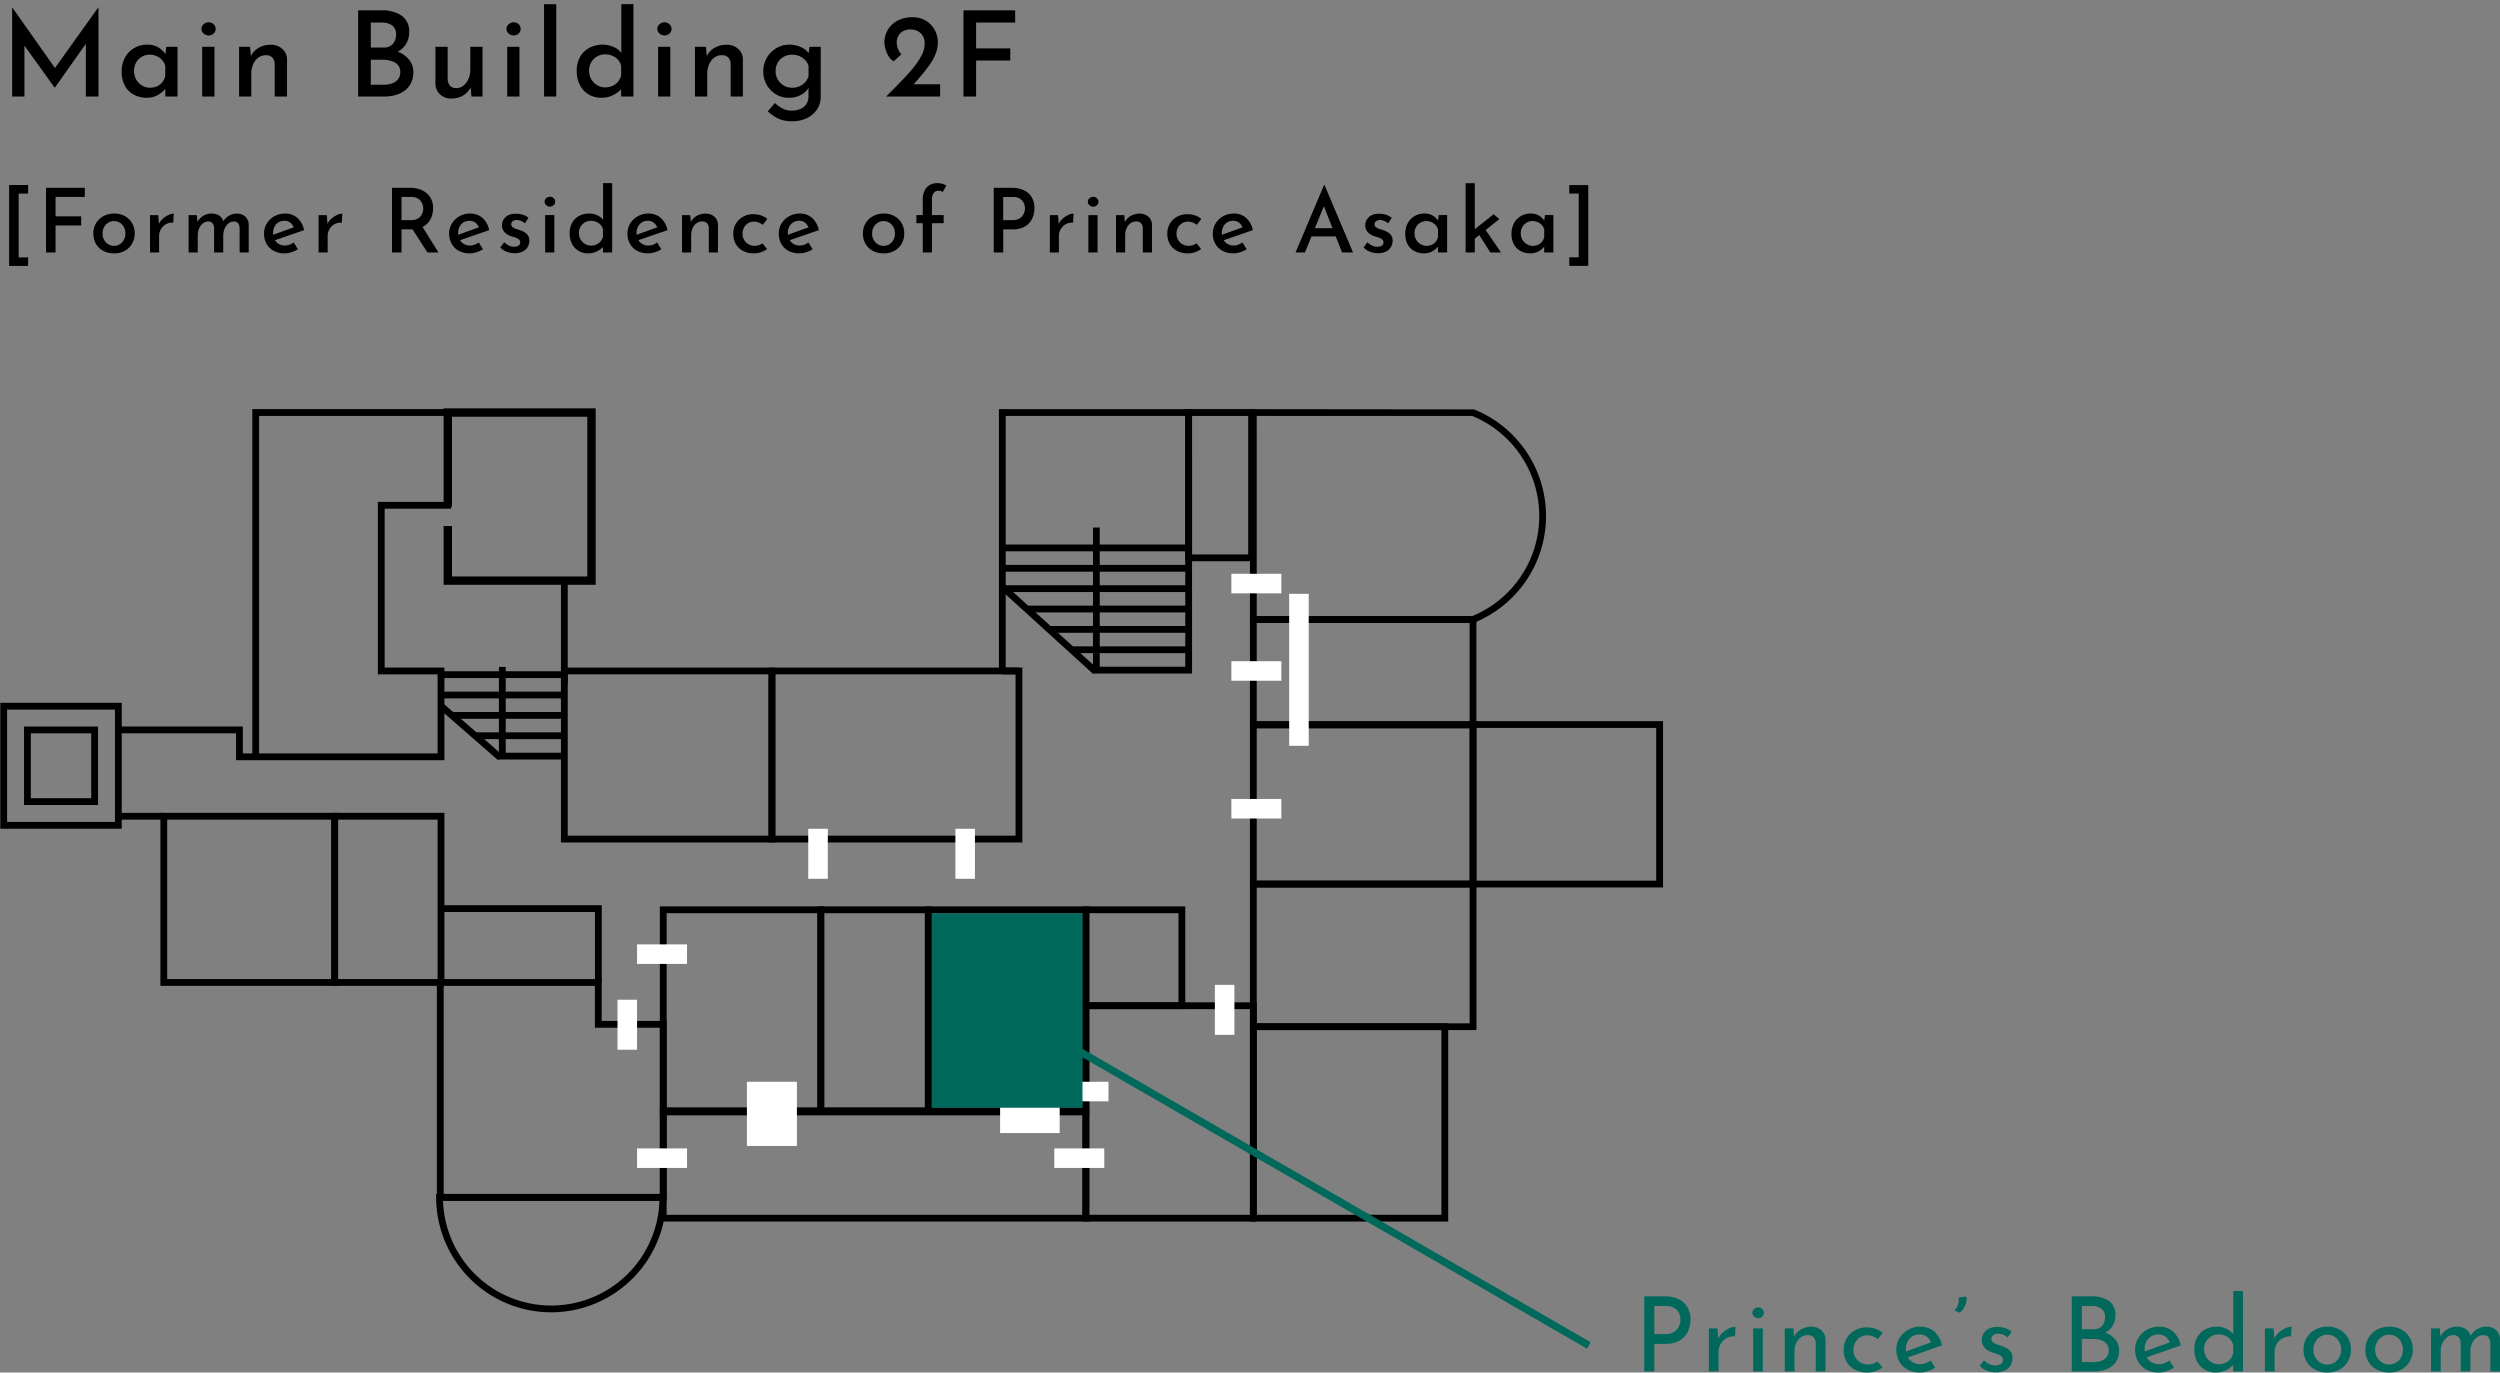 <?xml version="1.0" encoding="UTF-8"?> <svg xmlns="http://www.w3.org/2000/svg" xmlns:xlink="http://www.w3.org/1999/xlink" width="336.718" height="184.859" viewBox="0 0 336.718 184.859"><rect x="0" y="0" width="336.718" height="184.859" fill="#808080" stroke="none"/><defs><style>.a{fill:none;}.b{clip-path:url(#a);}.c{fill:#fff;}.d{fill:#00695b;}</style><clipPath id="a"><rect class="a" width="223.944" height="121.753" transform="translate(0 0)"></rect></clipPath></defs><g transform="translate(-646.959 -615)"><g transform="translate(647 670)"><path d="M198.817,83.74H168.31V63.613h30.507Zm-29.593-.914H197.9v-18.3H169.224Z"></path><path d="M195.014,109.529H168.309v-26.7h26.705Zm-25.79-.914H194.1V83.74H169.224Z"></path><path d="M34.856,1.019H59.815V12.6H50.852V35.828H58.9V46.476H34.856ZM33.942.1V46.476H32.667V42.852H15.9v.915H31.752V47.39H59.815V34.913H51.767v-21.4H60.73V.1Z"></path><path d="M45.494,77.78H21.563v-23.3H45.494Zm-23.017-.915h22.1V55.394h-22.1Z"></path><path d="M59.815,77.78H44.579v-23.3H59.815Zm-14.321-.915H58.9V55.394H45.494Z"></path><path d="M104.387,58.469H75.512V34.913h28.875Zm-27.961-.914h27.047V35.828H76.426Z"></path><path d="M160.513,1.02h7.563V19.679h-7.563ZM159.6,20.593h9.391V.1H159.6Z"></path><path d="M125.445,95.061H110.056V67.079h15.389Zm-14.475-.914h13.561V67.994H110.97Z"></path><path d="M159.6,80.913H145.755V67.079H159.6ZM146.67,80h12.015v-12H146.67Z"></path><path d="M198.81,43.043h24.22V63.614H198.81ZM197.9,64.528h26.049v-22.4H197.9Z"></path><g class="b"><path d="M74.2,121.753a15.52,15.52,0,0,1-15.5-15.489v-.457h31v.457a15.522,15.522,0,0,1-15.5,15.489M59.626,106.721a14.586,14.586,0,0,0,29.157,0Z"></path><path d="M16.355,56.618H0V39.658H16.355ZM.914,55.7H15.44V40.573H.914Z"></path><path d="M13.16,53.422H3.195V42.853H13.16Zm-9.051-.914h8.136v-8.74H4.109Z"></path><path d="M146.67,109.529H88.831V94.307H146.67Zm-56.925-.914h56.011V95.221H89.745Z"></path><rect width="2.238" height="0.914" transform="translate(134.96 34.915)"></rect><path d="M160.513,35.714H147.129V34.8H159.6V1.022H135.417v34.35H134.5V.108h26.01Z"></path><rect width="0.914" height="14.032" transform="translate(75.512 23.205)"></rect><path d="M137.655,58.469H103.473V34.913h34.182Zm-33.268-.914h32.354V35.828H104.387Z"></path><path d="M146.67,95.061H124.532V67.079H146.67Zm-21.225-.914h20.31V67.994h-20.31Z"></path><path d="M169.224,109.529H145.755V80h23.469Zm-22.554-.914h21.64v-27.7H146.67Z"></path><path d="M198.81,64.528h-30.5v-22.4h30.5Zm-29.586-.914H197.9V43.043H169.224Z"></path><path d="M198.81,43.108h-30.5V27.989h30.5Zm-29.586-.915H197.9V28.9H169.224Z"></path><path d="M198.353,28.9H168.31V.107L198.5.14a15.492,15.492,0,0,1,.306,28.6v.152Zm-29.129-.914h29.017a14.577,14.577,0,0,0,0-26.968h-29.02Z"></path><path d="M89.747,106.72H58.8V76.866H81v5.641h8.749Zm-30.03-.914H88.832V83.421H80.084V77.78H59.717Z"></path><path d="M110.97,95.061H88.832V67.079H110.97Zm-21.223-.914h20.309V67.994H89.747Z"></path><path d="M59.709,0V13.223h1.127V1.127H79.063V22.642H60.836V15.855H59.709v7.914H80.191V0Z"></path><rect width="6.122" height="0.914" transform="translate(15.898 54.481)"></rect><path d="M81.007,77.323h-.914v-9.49H59.358v-.915H81.007Z"></path><rect class="c" width="6.733" height="8.647" transform="translate(100.559 90.701)"></rect><rect class="c" width="6.733" height="2.632" transform="translate(85.762 99.675)"></rect><rect class="c" width="6.733" height="2.632" transform="translate(142.522 90.702)"></rect><rect class="c" width="6.733" height="2.632" transform="translate(141.959 99.675)"></rect><rect class="c" width="6.733" height="2.632" transform="translate(85.762 72.196)"></rect><rect class="c" width="6.733" height="2.632" transform="translate(165.808 52.61)"></rect><rect class="c" width="6.733" height="2.632" transform="translate(165.808 34.055)"></rect><rect class="c" width="6.733" height="2.632" transform="translate(165.808 22.282)"></rect><rect class="c" width="2.633" height="6.733" transform="translate(108.82 56.627)"></rect><rect class="c" width="2.633" height="6.733" transform="translate(83.129 79.651)"></rect><rect class="c" width="2.631" height="6.733" transform="translate(128.639 56.627)"></rect><rect class="c" width="2.631" height="20.468" transform="translate(173.596 24.98)"></rect><rect class="c" width="2.631" height="6.733" transform="translate(163.587 77.647)"></rect><rect class="c" width="8.024" height="6.908" transform="translate(134.661 90.702)"></rect><rect width="15.449" height="0.914" transform="translate(144.287 32.057)"></rect><rect width="18.786" height="0.914" transform="translate(141.27 29.313)"></rect><rect width="21.803" height="0.914" transform="translate(138.253 26.57)"></rect><rect width="24.776" height="0.914" transform="translate(134.96 23.827)"></rect><rect width="25.096" height="0.914" transform="translate(134.96 21.084)"></rect><rect width="25.096" height="0.914" transform="translate(134.96 18.341)"></rect><path d="M147.123,35.71,134.929,24.622l.615-.677,11.624,10.569V16.054h.914v19l-.066.237-.194.32Z"></path><rect width="9.028" height="0.914" transform="translate(66.941 46.382)"></rect><rect width="11.877" height="0.914" transform="translate(64.092 43.638)"></rect><rect width="15.154" height="0.914" transform="translate(60.815 40.895)"></rect><rect width="16.709" height="0.914" transform="translate(59.26 38.152)"></rect><rect width="16.709" height="0.914" transform="translate(59.26 35.409)"></rect><path d="M66.946,47.3l-7.889-6.87.6-.69,7.5,6.531V34.83h.915V47.086Z"></path></g></g><g transform="translate(-63 53.5)"><path class="d" d="M4.165-10.122a4.395,4.395,0,0,1,1.886.371A2.74,2.74,0,0,1,7.263-8.68a3.228,3.228,0,0,1,.424,1.7A3.913,3.913,0,0,1,7.5-5.8a2.98,2.98,0,0,1-.581,1.05A2.849,2.849,0,0,1,5.88-4a3.883,3.883,0,0,1-1.568.284h-1.5V0H1.456V-10.122Zm.14,5.089a2.223,2.223,0,0,0,.99-.2,1.687,1.687,0,0,0,.62-.5,2.018,2.018,0,0,0,.322-.63,2.1,2.1,0,0,0,.1-.595,2.144,2.144,0,0,0-.1-.641,1.772,1.772,0,0,0-.329-.6,1.656,1.656,0,0,0-.6-.448,2.205,2.205,0,0,0-.92-.171H2.814v3.78ZM11.326-5.8l.126,1.68-.063-.231a2.471,2.471,0,0,1,.651-.9,3.422,3.422,0,0,1,.9-.578,2.1,2.1,0,0,1,.812-.2l-.063,1.3a1.986,1.986,0,0,0-1.159.252,2.15,2.15,0,0,0-.784.781,2.044,2.044,0,0,0-.283,1.046V0h-1.3V-5.8Zm4.8,0h1.3V0h-1.3Zm-.1-2.1a.656.656,0,0,1,.245-.518.81.81,0,0,1,.539-.21.759.759,0,0,1,.525.21.672.672,0,0,1,.231.518.667.667,0,0,1-.231.525.773.773,0,0,1-.525.2.81.81,0,0,1-.539-.21A.656.656,0,0,1,16.03-7.9Zm5.53,2.1.112,1.407-.056-.217a2.234,2.234,0,0,1,.907-1.029,2.731,2.731,0,0,1,1.459-.385,1.92,1.92,0,0,1,1.347.483,1.663,1.663,0,0,1,.542,1.253V0H24.556V-3.829a1.171,1.171,0,0,0-.276-.766,1.042,1.042,0,0,0-.809-.3,1.555,1.555,0,0,0-.9.28,1.917,1.917,0,0,0-.64.77,2.6,2.6,0,0,0-.235,1.134V0H20.384V-5.8ZM33.537-.539a3,3,0,0,1-.934.5,3.424,3.424,0,0,1-1.1.182,3.515,3.515,0,0,1-1.663-.378,2.772,2.772,0,0,1-1.12-1.06,3.1,3.1,0,0,1-.4-1.607,2.966,2.966,0,0,1,.427-1.607,2.953,2.953,0,0,1,1.127-1.057,3.128,3.128,0,0,1,1.5-.374,3.706,3.706,0,0,1,1.25.2,3.043,3.043,0,0,1,.948.532l-.651.854a2.646,2.646,0,0,0-.612-.353,2.068,2.068,0,0,0-.822-.157,1.757,1.757,0,0,0-.935.259,1.89,1.89,0,0,0-.672.7,2.023,2.023,0,0,0-.249,1,1.977,1.977,0,0,0,.256.99,1.9,1.9,0,0,0,.7.714,1.984,1.984,0,0,0,1.022.262A2.064,2.064,0,0,0,32.3-1.05a1.905,1.905,0,0,0,.563-.308ZM38.6.14a3.454,3.454,0,0,1-1.7-.4,2.791,2.791,0,0,1-1.106-1.1,3.2,3.2,0,0,1-.389-1.585A2.9,2.9,0,0,1,35.84-4.5a3.224,3.224,0,0,1,1.166-1.117,3.231,3.231,0,0,1,1.627-.416,2.769,2.769,0,0,1,1.9.668,3.414,3.414,0,0,1,1.029,1.852l-4.774,1.68-.315-.77L40.39-4.039l-.273.189a2,2,0,0,0-.56-.8,1.489,1.489,0,0,0-1.022-.34,1.777,1.777,0,0,0-.948.255,1.8,1.8,0,0,0-.654.7,2.139,2.139,0,0,0-.238,1.026,2.176,2.176,0,0,0,.249,1.053,1.822,1.822,0,0,0,.689.718,1.939,1.939,0,0,0,1,.259,2.015,2.015,0,0,0,.742-.14,2.968,2.968,0,0,0,.665-.364l.6.966a4.151,4.151,0,0,1-.98.476A3.292,3.292,0,0,1,38.6.14ZM43.911-7.9l-.665-.336A1.874,1.874,0,0,0,43.718-9a1.83,1.83,0,0,0,.073-.98l1.05-.1a1.708,1.708,0,0,1-.031.815,2.794,2.794,0,0,1-.35.795A1.936,1.936,0,0,1,43.911-7.9ZM48.818.119a3.375,3.375,0,0,1-1.2-.22,2.406,2.406,0,0,1-.969-.655l.56-.756a2.707,2.707,0,0,0,.749.525,1.818,1.818,0,0,0,.756.175,1.829,1.829,0,0,0,.518-.07.809.809,0,0,0,.385-.234.632.632,0,0,0,.147-.437.612.612,0,0,0-.2-.49,1.618,1.618,0,0,0-.514-.287q-.312-.112-.661-.217a2.429,2.429,0,0,1-1.1-.655,1.5,1.5,0,0,1-.378-1.033,1.7,1.7,0,0,1,.231-.858,1.732,1.732,0,0,1,.69-.654A2.3,2.3,0,0,1,48.951-6a3.686,3.686,0,0,1,1.082.147,2.568,2.568,0,0,1,.892.49l-.518.8a1.543,1.543,0,0,0-.6-.388,2.151,2.151,0,0,0-.63-.143,1.174,1.174,0,0,0-.462.077.912.912,0,0,0-.354.234.527.527,0,0,0-.137.368.583.583,0,0,0,.193.472,1.45,1.45,0,0,0,.511.283q.312.1.626.217a3.433,3.433,0,0,1,.766.34,1.688,1.688,0,0,1,.542.514,1.384,1.384,0,0,1,.2.777,1.921,1.921,0,0,1-.249.959,1.785,1.785,0,0,1-.745.7A2.683,2.683,0,0,1,48.818.119ZM61.649-10.122a4.058,4.058,0,0,1,2.4.623,2.214,2.214,0,0,1,.871,1.932,2.631,2.631,0,0,1-.36,1.4,2.472,2.472,0,0,1-1.012.924,3.818,3.818,0,0,1-1.54.382l-.2-.714a5.082,5.082,0,0,1,1.834.368,3.178,3.178,0,0,1,1.292.941,2.222,2.222,0,0,1,.479,1.428,2.778,2.778,0,0,1-.28,1.295,2.476,2.476,0,0,1-.756.882,3.271,3.271,0,0,1-1.078.5A4.829,4.829,0,0,1,62.048,0h-3.01V-10.122Zm.28,4.431A1.465,1.465,0,0,0,63.14-6.16a1.74,1.74,0,0,0,.378-1.127,1.352,1.352,0,0,0-.49-1.162,2.158,2.158,0,0,0-1.316-.364H60.4v3.122Zm.056,4.431a2.972,2.972,0,0,0,1.022-.168,1.59,1.59,0,0,0,.735-.521,1.394,1.394,0,0,0,.273-.879,1.3,1.3,0,0,0-.315-.924,1.779,1.779,0,0,0-.8-.483,3.454,3.454,0,0,0-1-.147H60.4V-1.26ZM70.763.14a3.454,3.454,0,0,1-1.7-.4,2.791,2.791,0,0,1-1.106-1.1,3.2,3.2,0,0,1-.388-1.585A2.9,2.9,0,0,1,68-4.5a3.224,3.224,0,0,1,1.166-1.117,3.231,3.231,0,0,1,1.627-.416,2.769,2.769,0,0,1,1.9.668,3.414,3.414,0,0,1,1.029,1.852L68.95-1.834l-.315-.77,3.913-1.435-.273.189a2,2,0,0,0-.56-.8,1.489,1.489,0,0,0-1.022-.34,1.777,1.777,0,0,0-.949.255,1.8,1.8,0,0,0-.654.7,2.139,2.139,0,0,0-.238,1.026A2.176,2.176,0,0,0,69.1-1.957a1.822,1.822,0,0,0,.689.718,1.939,1.939,0,0,0,1,.259,2.015,2.015,0,0,0,.742-.14,2.968,2.968,0,0,0,.665-.364l.6.966a4.151,4.151,0,0,1-.98.476A3.292,3.292,0,0,1,70.763.14Zm7.651,0a2.819,2.819,0,0,1-1.463-.385,2.735,2.735,0,0,1-1.029-1.092,3.422,3.422,0,0,1-.378-1.638,3.217,3.217,0,0,1,.4-1.645,2.693,2.693,0,0,1,1.088-1.05,3.255,3.255,0,0,1,1.544-.364,3.031,3.031,0,0,1,1.309.294,2.307,2.307,0,0,1,.966.812l-.056.462v-6.377h1.3V0H80.78V-1.435l.147.364A3.29,3.29,0,0,1,79.87-.2,3.049,3.049,0,0,1,78.414.14ZM78.82-.973a2.124,2.124,0,0,0,.913-.189,1.864,1.864,0,0,0,.672-.525,1.943,1.943,0,0,0,.375-.784v-1.1a1.722,1.722,0,0,0-.389-.738,2.021,2.021,0,0,0-.686-.5,2.124,2.124,0,0,0-.885-.182,1.925,1.925,0,0,0-.977.255,1.938,1.938,0,0,0-.711.7A1.991,1.991,0,0,0,76.867-3a2.006,2.006,0,0,0,.266,1.025,2.015,2.015,0,0,0,.714.728A1.854,1.854,0,0,0,78.82-.973Zm7.4-4.823.126,1.68-.063-.231a2.471,2.471,0,0,1,.651-.9,3.422,3.422,0,0,1,.9-.578,2.1,2.1,0,0,1,.812-.2l-.063,1.3a1.986,1.986,0,0,0-1.159.252,2.15,2.15,0,0,0-.784.781,2.044,2.044,0,0,0-.284,1.046V0h-1.3V-5.8Zm4.039,2.842a3.027,3.027,0,0,1,.413-1.568,2.979,2.979,0,0,1,1.145-1.106,3.369,3.369,0,0,1,1.662-.406,3.3,3.3,0,0,1,1.659.406,2.887,2.887,0,0,1,1.11,1.106,3.125,3.125,0,0,1,.4,1.564,3.158,3.158,0,0,1-.4,1.575A2.9,2.9,0,0,1,95.133-.269,3.317,3.317,0,0,1,93.46.14a3.477,3.477,0,0,1-1.645-.381,2.853,2.853,0,0,1-1.141-1.078A3.124,3.124,0,0,1,90.258-2.954Zm1.316.014a2.083,2.083,0,0,0,.248,1.014,1.919,1.919,0,0,0,.674.721,1.749,1.749,0,0,0,.948.267,1.785,1.785,0,0,0,.969-.266,1.869,1.869,0,0,0,.666-.72,2.13,2.13,0,0,0,.242-1.016,2.127,2.127,0,0,0-.242-1.017,1.9,1.9,0,0,0-.665-.722,1.76,1.76,0,0,0-.967-.27,1.715,1.715,0,0,0-.959.277,1.978,1.978,0,0,0-.669.731A2.077,2.077,0,0,0,91.574-2.94Zm7.014-.014A3.027,3.027,0,0,1,99-4.522a2.979,2.979,0,0,1,1.145-1.106,3.369,3.369,0,0,1,1.662-.406,3.3,3.3,0,0,1,1.659.406,2.887,2.887,0,0,1,1.11,1.106,3.125,3.125,0,0,1,.4,1.564,3.158,3.158,0,0,1-.4,1.575,2.9,2.9,0,0,1-1.113,1.113A3.317,3.317,0,0,1,101.79.14a3.477,3.477,0,0,1-1.645-.381A2.853,2.853,0,0,1,99-1.319,3.124,3.124,0,0,1,98.588-2.954ZM99.9-2.94a2.083,2.083,0,0,0,.248,1.014,1.919,1.919,0,0,0,.674.721,1.749,1.749,0,0,0,.948.267,1.785,1.785,0,0,0,.969-.266,1.869,1.869,0,0,0,.666-.72,2.13,2.13,0,0,0,.242-1.016,2.127,2.127,0,0,0-.242-1.017,1.9,1.9,0,0,0-.665-.722,1.76,1.76,0,0,0-.967-.27,1.715,1.715,0,0,0-.959.277,1.978,1.978,0,0,0-.669.731A2.077,2.077,0,0,0,99.9-2.94ZM108.6-5.8l.112,1.3-.063-.112a2.485,2.485,0,0,1,.921-1.043,2.508,2.508,0,0,1,1.368-.378,2.222,2.222,0,0,1,.861.157,1.656,1.656,0,0,1,.627.445,1.4,1.4,0,0,1,.318.7l-.077.049a2.542,2.542,0,0,1,.934-.994,2.392,2.392,0,0,1,1.257-.357,1.858,1.858,0,0,1,1.347.483,1.709,1.709,0,0,1,.514,1.253V0h-1.3V-3.815a1.39,1.39,0,0,0-.217-.749.851.851,0,0,0-.707-.329,1.446,1.446,0,0,0-.907.3,2.072,2.072,0,0,0-.619.791,2.632,2.632,0,0,0-.238,1.047V0h-1.309V-3.815a1.321,1.321,0,0,0-.231-.749.894.894,0,0,0-.721-.329,1.431,1.431,0,0,0-.9.3,2.045,2.045,0,0,0-.612.8,2.553,2.553,0,0,0-.221,1.053V0h-1.309V-5.8Z" transform="translate(929.959 746.219)"></path><path class="d" d="M999.749,713.5H914.813v-1h84.936Z" transform="translate(414.651 -374.632) rotate(30)"></path><rect class="d" width="20.3" height="26.2" transform="translate(835.459 684.5)"></rect></g><g transform="translate(646.959 615)"><rect class="a" width="215" height="37"></rect><g transform="translate(0 1)"><path d="M1.226-9.079H3.785v1.152H2.515V.67h1.27V1.814H1.226ZM6.2-8.707h5.222v1.234H7.483v2.609h3.449v1.229H7.483V0H6.2Zm6.372,6.144a2.629,2.629,0,0,1,.359-1.363,2.578,2.578,0,0,1,1-.959,2.965,2.965,0,0,1,1.454-.352,2.894,2.894,0,0,1,1.45.352,2.489,2.489,0,0,1,.964.959,2.724,2.724,0,0,1,.342,1.361A2.754,2.754,0,0,1,17.8-1.2a2.5,2.5,0,0,1-.966.966A2.909,2.909,0,0,1,15.37.125,3.067,3.067,0,0,1,13.933-.2a2.46,2.46,0,0,1-.995-.933A2.721,2.721,0,0,1,12.576-2.563Zm1.241.012a1.747,1.747,0,0,0,.2.843,1.585,1.585,0,0,0,.553.6,1.427,1.427,0,0,0,.78.221,1.465,1.465,0,0,0,.8-.221,1.532,1.532,0,0,0,.545-.6,1.8,1.8,0,0,0,.2-.844,1.8,1.8,0,0,0-.2-.846,1.555,1.555,0,0,0-.545-.6,1.449,1.449,0,0,0-.8-.223,1.4,1.4,0,0,0-.787.228,1.629,1.629,0,0,0-.55.6A1.742,1.742,0,0,0,13.817-2.551ZM21.31-5.023l.118,1.44-.05-.2a2.17,2.17,0,0,1,.571-.776,3.05,3.05,0,0,1,.772-.5,1.751,1.751,0,0,1,.676-.175l-.06,1.229a1.654,1.654,0,0,0-1,.211,1.835,1.835,0,0,0-.667.674,1.776,1.776,0,0,0-.24.9V0H20.206V-5.023Zm5.2,0,.1,1.078-.048-.091a2.171,2.171,0,0,1,.787-.88,2.135,2.135,0,0,1,1.164-.318,1.962,1.962,0,0,1,.743.132,1.428,1.428,0,0,1,.541.376,1.211,1.211,0,0,1,.281.6l-.065.036a2.27,2.27,0,0,1,.8-.84,2,2,0,0,1,1.06-.3,1.621,1.621,0,0,1,1.172.419A1.478,1.478,0,0,1,33.5-3.73V0H32.273V-3.264a1.231,1.231,0,0,0-.17-.628.674.674,0,0,0-.574-.275,1.172,1.172,0,0,0-.76.265,1.76,1.76,0,0,0-.509.686,2.372,2.372,0,0,0-.191.9V0H28.836V-3.264a1.153,1.153,0,0,0-.184-.628.713.713,0,0,0-.587-.275,1.15,1.15,0,0,0-.752.265,1.756,1.756,0,0,0-.5.69,2.3,2.3,0,0,0-.179.9V0H25.4V-5.023ZM38.354.125a3.043,3.043,0,0,1-1.494-.346,2.4,2.4,0,0,1-.961-.95,2.793,2.793,0,0,1-.336-1.38,2.508,2.508,0,0,1,.379-1.356,2.809,2.809,0,0,1,1.018-.968,2.834,2.834,0,0,1,1.421-.361,2.431,2.431,0,0,1,1.676.589A2.974,2.974,0,0,1,40.951-3l-4.09,1.411-.29-.71,3.274-1.183-.257.161a1.622,1.622,0,0,0-.452-.659,1.228,1.228,0,0,0-.848-.28,1.463,1.463,0,0,0-.781.21,1.459,1.459,0,0,0-.535.578,1.811,1.811,0,0,0-.193.853,1.832,1.832,0,0,0,.206.887,1.489,1.489,0,0,0,.571.592,1.618,1.618,0,0,0,.826.211A1.686,1.686,0,0,0,39-1.044a2.584,2.584,0,0,0,.558-.3l.562.912a3.689,3.689,0,0,1-.853.4A2.9,2.9,0,0,1,38.354.125Zm5.659-5.148.118,1.44-.05-.2a2.17,2.17,0,0,1,.571-.776,3.05,3.05,0,0,1,.772-.5,1.751,1.751,0,0,1,.676-.175l-.06,1.229a1.654,1.654,0,0,0-1,.211,1.835,1.835,0,0,0-.667.674,1.776,1.776,0,0,0-.24.9V0H42.91V-5.023ZM55.181-8.707a4.224,4.224,0,0,1,1.267.181,2.859,2.859,0,0,1,1,.533,2.423,2.423,0,0,1,.652.862,2.8,2.8,0,0,1,.233,1.175,3.456,3.456,0,0,1-.155,1.02,2.557,2.557,0,0,1-.5.914,2.492,2.492,0,0,1-.916.659,3.491,3.491,0,0,1-1.4.248H54.077V0H52.8V-8.707Zm.151,4.358a1.948,1.948,0,0,0,.818-.151,1.361,1.361,0,0,0,.512-.389,1.528,1.528,0,0,0,.266-.508,1.8,1.8,0,0,0,.08-.515,1.765,1.765,0,0,0-.08-.508,1.57,1.57,0,0,0-.265-.508,1.388,1.388,0,0,0-.5-.394,1.721,1.721,0,0,0-.767-.154H54.077v3.125ZM56.8-3.6,59.057,0h-1.49l-2.29-3.562ZM63.286.125a3.043,3.043,0,0,1-1.494-.346,2.4,2.4,0,0,1-.961-.95,2.793,2.793,0,0,1-.336-1.38,2.508,2.508,0,0,1,.379-1.356,2.809,2.809,0,0,1,1.018-.968,2.834,2.834,0,0,1,1.421-.361,2.431,2.431,0,0,1,1.676.589A2.974,2.974,0,0,1,65.883-3l-4.09,1.411L61.5-2.3l3.274-1.183-.257.161a1.622,1.622,0,0,0-.452-.659,1.228,1.228,0,0,0-.848-.28,1.463,1.463,0,0,0-.781.21,1.459,1.459,0,0,0-.535.578,1.811,1.811,0,0,0-.193.853,1.832,1.832,0,0,0,.206.887,1.489,1.489,0,0,0,.571.592,1.618,1.618,0,0,0,.826.211,1.686,1.686,0,0,0,.616-.115,2.584,2.584,0,0,0,.558-.3l.562.912a3.689,3.689,0,0,1-.853.4A2.9,2.9,0,0,1,63.286.125ZM69.3.1a2.944,2.944,0,0,1-1.064-.2,2.175,2.175,0,0,1-.853-.576l.523-.7a2.426,2.426,0,0,0,.656.46,1.537,1.537,0,0,0,.637.15,1.541,1.541,0,0,0,.428-.056.669.669,0,0,0,.316-.187.493.493,0,0,0,.12-.347.5.5,0,0,0-.172-.4,1.38,1.38,0,0,0-.436-.236q-.264-.092-.562-.181a2.048,2.048,0,0,1-.961-.582,1.339,1.339,0,0,1-.323-.9,1.5,1.5,0,0,1,.2-.748,1.527,1.527,0,0,1,.607-.583,2.049,2.049,0,0,1,1.009-.227,3.332,3.332,0,0,1,.965.127,2.3,2.3,0,0,1,.785.422l-.482.749a1.445,1.445,0,0,0-.51-.328,1.759,1.759,0,0,0-.536-.126.971.971,0,0,0-.39.062.747.747,0,0,0-.289.192.422.422,0,0,0-.11.293.476.476,0,0,0,.167.4,1.269,1.269,0,0,0,.445.235q.271.086.542.182a2.76,2.76,0,0,1,.658.3,1.445,1.445,0,0,1,.457.45,1.228,1.228,0,0,1,.169.668,1.673,1.673,0,0,1-.22.839,1.586,1.586,0,0,1-.66.62A2.378,2.378,0,0,1,69.3.1Zm4.123-5.131h1.236V0H73.428Zm-.072-1.8a.6.6,0,0,1,.228-.48.75.75,0,0,1,.492-.192.72.72,0,0,1,.492.192.616.616,0,0,1,.216.48.6.6,0,0,1-.216.474.733.733,0,0,1-.492.186.764.764,0,0,1-.492-.186A.585.585,0,0,1,73.356-6.828ZM79.2.125a2.435,2.435,0,0,1-1.265-.332,2.349,2.349,0,0,1-.887-.947,3.014,3.014,0,0,1-.325-1.43,2.8,2.8,0,0,1,.346-1.43,2.323,2.323,0,0,1,.943-.91,2.838,2.838,0,0,1,1.342-.314,2.638,2.638,0,0,1,1.091.233,1.956,1.956,0,0,1,.817.653l-.038.422v-5.4H82.45V0H81.211V-1.188l.127.322a2.987,2.987,0,0,1-.907.709A2.63,2.63,0,0,1,79.2.125Zm.389-1.046a1.8,1.8,0,0,0,.745-.148,1.543,1.543,0,0,0,.552-.413,1.638,1.638,0,0,0,.325-.625v-1.01a1.41,1.41,0,0,0-.325-.6,1.657,1.657,0,0,0-.566-.4,1.805,1.805,0,0,0-.731-.145,1.588,1.588,0,0,0-.808.212,1.612,1.612,0,0,0-.589.584,1.651,1.651,0,0,0-.221.859,1.675,1.675,0,0,0,.221.854,1.669,1.669,0,0,0,.592.6A1.533,1.533,0,0,0,79.589-.922ZM87.3.125a3.043,3.043,0,0,1-1.494-.346,2.4,2.4,0,0,1-.961-.95,2.793,2.793,0,0,1-.336-1.38,2.508,2.508,0,0,1,.379-1.356,2.81,2.81,0,0,1,1.018-.968,2.834,2.834,0,0,1,1.421-.361,2.431,2.431,0,0,1,1.676.589A2.974,2.974,0,0,1,89.9-3l-4.09,1.411-.29-.71L88.8-3.482l-.257.161a1.622,1.622,0,0,0-.452-.659,1.227,1.227,0,0,0-.848-.28,1.463,1.463,0,0,0-.781.21,1.459,1.459,0,0,0-.535.578,1.811,1.811,0,0,0-.193.853,1.832,1.832,0,0,0,.206.887,1.489,1.489,0,0,0,.571.592,1.618,1.618,0,0,0,.826.211,1.686,1.686,0,0,0,.616-.115,2.584,2.584,0,0,0,.558-.3l.562.912a3.689,3.689,0,0,1-.853.4A2.9,2.9,0,0,1,87.3.125Zm5.667-5.148.1,1.152-.043-.166a1.953,1.953,0,0,1,.778-.865,2.34,2.34,0,0,1,1.248-.325,1.679,1.679,0,0,1,1.172.419A1.435,1.435,0,0,1,96.7-3.722V0H95.465V-3.286a.982.982,0,0,0-.227-.637.857.857,0,0,0-.671-.251,1.258,1.258,0,0,0-.754.242,1.63,1.63,0,0,0-.528.665,2.339,2.339,0,0,0-.192.977V0H91.86V-5.023Zm10.344,4.56a2.6,2.6,0,0,1-.815.43,3.015,3.015,0,0,1-.956.158A3.105,3.105,0,0,1,100.091-.2a2.384,2.384,0,0,1-.974-.917,2.705,2.705,0,0,1-.349-1.4,2.576,2.576,0,0,1,.372-1.4,2.548,2.548,0,0,1,.98-.913,2.735,2.735,0,0,1,1.3-.322,3.252,3.252,0,0,1,1.1.173,2.684,2.684,0,0,1,.829.466l-.61.8a2.292,2.292,0,0,0-.512-.3,1.738,1.738,0,0,0-.7-.136,1.439,1.439,0,0,0-.768.214,1.554,1.554,0,0,0-.552.581,1.686,1.686,0,0,0-.2.833,1.642,1.642,0,0,0,.211.821,1.566,1.566,0,0,0,.582.592,1.652,1.652,0,0,0,.851.217,1.735,1.735,0,0,0,.575-.092,1.541,1.541,0,0,0,.467-.256Zm4.37.588a3.043,3.043,0,0,1-1.494-.346,2.4,2.4,0,0,1-.961-.95,2.793,2.793,0,0,1-.336-1.38,2.508,2.508,0,0,1,.379-1.356,2.81,2.81,0,0,1,1.018-.968,2.834,2.834,0,0,1,1.421-.361,2.431,2.431,0,0,1,1.676.589A2.974,2.974,0,0,1,110.283-3l-4.09,1.411-.29-.71,3.274-1.183-.257.161a1.622,1.622,0,0,0-.452-.659,1.227,1.227,0,0,0-.848-.28,1.463,1.463,0,0,0-.781.21,1.459,1.459,0,0,0-.535.578,1.811,1.811,0,0,0-.193.853,1.832,1.832,0,0,0,.206.887,1.489,1.489,0,0,0,.571.592,1.618,1.618,0,0,0,.826.211,1.686,1.686,0,0,0,.616-.115,2.584,2.584,0,0,0,.558-.3l.562.912a3.689,3.689,0,0,1-.853.4A2.9,2.9,0,0,1,107.686.125Zm8.542-2.688a2.629,2.629,0,0,1,.359-1.363,2.578,2.578,0,0,1,1-.959,2.965,2.965,0,0,1,1.454-.352,2.894,2.894,0,0,1,1.45.352,2.489,2.489,0,0,1,.964.959,2.724,2.724,0,0,1,.342,1.361,2.754,2.754,0,0,1-.342,1.369,2.5,2.5,0,0,1-.966.966,2.909,2.909,0,0,1-1.464.355A3.067,3.067,0,0,1,117.585-.2a2.46,2.46,0,0,1-.995-.933A2.721,2.721,0,0,1,116.227-2.563Zm1.241.012a1.747,1.747,0,0,0,.2.843,1.585,1.585,0,0,0,.553.6,1.427,1.427,0,0,0,.78.221,1.465,1.465,0,0,0,.8-.221,1.532,1.532,0,0,0,.545-.6,1.8,1.8,0,0,0,.2-.844,1.8,1.8,0,0,0-.2-.846,1.555,1.555,0,0,0-.545-.6,1.449,1.449,0,0,0-.8-.223,1.4,1.4,0,0,0-.787.228,1.629,1.629,0,0,0-.55.6A1.742,1.742,0,0,0,117.468-2.551ZM124.284,0V-3.934h-.859v-1.1h.859v-2.04a2.459,2.459,0,0,1,.512-1.662,1.872,1.872,0,0,1,1.5-.592,2.565,2.565,0,0,1,.594.078,1.664,1.664,0,0,1,.575.253l-.521.89a.551.551,0,0,0-.244-.162.9.9,0,0,0-.277-.044.816.816,0,0,0-.662.288,1.535,1.535,0,0,0-.24.974v2.016H127.1v1.1h-1.579V0Zm11.947-8.707a3.857,3.857,0,0,1,1.663.328,2.407,2.407,0,0,1,1.061.941,2.819,2.819,0,0,1,.37,1.482,3.443,3.443,0,0,1-.157,1.024,2.62,2.62,0,0,1-.5.918,2.457,2.457,0,0,1-.9.659,3.365,3.365,0,0,1-1.367.248h-1.277V0h-1.279V-8.707Zm.156,4.358a1.807,1.807,0,0,0,.811-.162,1.387,1.387,0,0,0,.508-.41,1.672,1.672,0,0,0,.264-.52,1.734,1.734,0,0,0,.08-.487,1.823,1.823,0,0,0-.078-.51,1.5,1.5,0,0,0-.26-.5,1.345,1.345,0,0,0-.493-.384,1.794,1.794,0,0,0-.776-.149h-1.325v3.125Zm6.113-.674.118,1.44-.05-.2a2.17,2.17,0,0,1,.571-.776,3.05,3.05,0,0,1,.772-.5,1.751,1.751,0,0,1,.676-.175l-.06,1.229a1.654,1.654,0,0,0-1,.211,1.834,1.834,0,0,0-.667.674,1.776,1.776,0,0,0-.24.9V0H141.4V-5.023Zm4.092,0h1.236V0h-1.236Zm-.072-1.8a.6.6,0,0,1,.228-.48.75.75,0,0,1,.492-.192.72.72,0,0,1,.492.192.616.616,0,0,1,.216.48.6.6,0,0,1-.216.474.733.733,0,0,1-.492.186.764.764,0,0,1-.492-.186A.585.585,0,0,1,146.52-6.828Zm4.906,1.8.1,1.152-.043-.166a1.953,1.953,0,0,1,.778-.865,2.34,2.34,0,0,1,1.248-.325,1.679,1.679,0,0,1,1.172.419,1.435,1.435,0,0,1,.474,1.086V0h-1.238V-3.286a.982.982,0,0,0-.227-.637.857.857,0,0,0-.671-.251,1.258,1.258,0,0,0-.754.242,1.63,1.63,0,0,0-.528.665,2.339,2.339,0,0,0-.192.977V0h-1.234V-5.023ZM161.77-.463a2.6,2.6,0,0,1-.815.43A3.014,3.014,0,0,1,160,.125,3.105,3.105,0,0,1,158.545-.2a2.384,2.384,0,0,1-.974-.917,2.705,2.705,0,0,1-.349-1.4,2.576,2.576,0,0,1,.372-1.4,2.548,2.548,0,0,1,.98-.913,2.735,2.735,0,0,1,1.3-.322,3.252,3.252,0,0,1,1.1.173,2.684,2.684,0,0,1,.829.466l-.61.8a2.292,2.292,0,0,0-.512-.3,1.738,1.738,0,0,0-.7-.136,1.439,1.439,0,0,0-.768.214,1.554,1.554,0,0,0-.552.581,1.686,1.686,0,0,0-.2.833,1.642,1.642,0,0,0,.211.821,1.566,1.566,0,0,0,.582.592,1.652,1.652,0,0,0,.851.217,1.735,1.735,0,0,0,.575-.092,1.54,1.54,0,0,0,.467-.256Zm4.37.588a3.043,3.043,0,0,1-1.494-.346,2.406,2.406,0,0,1-.961-.95,2.793,2.793,0,0,1-.336-1.38,2.508,2.508,0,0,1,.379-1.356,2.809,2.809,0,0,1,1.018-.968,2.834,2.834,0,0,1,1.421-.361,2.431,2.431,0,0,1,1.676.589A2.974,2.974,0,0,1,168.737-3l-4.09,1.411-.29-.71,3.274-1.183-.257.161a1.622,1.622,0,0,0-.452-.659,1.228,1.228,0,0,0-.848-.28,1.463,1.463,0,0,0-.781.21,1.459,1.459,0,0,0-.535.578,1.812,1.812,0,0,0-.193.853,1.832,1.832,0,0,0,.206.887,1.489,1.489,0,0,0,.571.592,1.618,1.618,0,0,0,.826.211,1.686,1.686,0,0,0,.616-.115,2.585,2.585,0,0,0,.558-.3l.562.912a3.688,3.688,0,0,1-.853.4A2.9,2.9,0,0,1,166.14.125ZM174.495,0l3.83-9.065h.077L182.232,0h-1.474L177.98-7.056l.919-.61L175.76,0Zm2.33-3.264h3.1l.434,1.1h-3.919ZM185.573.1a2.944,2.944,0,0,1-1.064-.2,2.174,2.174,0,0,1-.853-.576l.523-.7a2.426,2.426,0,0,0,.656.46,1.537,1.537,0,0,0,.637.15A1.541,1.541,0,0,0,185.9-.82a.669.669,0,0,0,.316-.187.493.493,0,0,0,.12-.347.5.5,0,0,0-.172-.4,1.38,1.38,0,0,0-.436-.236q-.264-.092-.562-.181a2.048,2.048,0,0,1-.961-.582,1.339,1.339,0,0,1-.323-.9,1.5,1.5,0,0,1,.2-.748,1.527,1.527,0,0,1,.607-.583A2.049,2.049,0,0,1,185.7-5.21a3.332,3.332,0,0,1,.965.127,2.3,2.3,0,0,1,.785.422l-.482.749a1.445,1.445,0,0,0-.51-.328,1.76,1.76,0,0,0-.536-.126.971.971,0,0,0-.39.062.747.747,0,0,0-.289.192.422.422,0,0,0-.11.293.476.476,0,0,0,.167.4,1.268,1.268,0,0,0,.445.235q.271.086.542.182a2.76,2.76,0,0,1,.658.3,1.445,1.445,0,0,1,.457.45,1.228,1.228,0,0,1,.169.668,1.673,1.673,0,0,1-.22.839,1.586,1.586,0,0,1-.66.62A2.378,2.378,0,0,1,185.573.1ZM191.8.125a2.738,2.738,0,0,1-1.283-.3,2.209,2.209,0,0,1-.911-.887,2.883,2.883,0,0,1-.336-1.45,2.884,2.884,0,0,1,.35-1.457,2.462,2.462,0,0,1,.934-.942,2.539,2.539,0,0,1,1.272-.33,2.121,2.121,0,0,1,1.182.3,2.306,2.306,0,0,1,.719.716l-.077.19.122-.994h1.138V0h-1.234V-1.265l.127.3a1.5,1.5,0,0,1-.2.272,2.577,2.577,0,0,1-.412.367,2.43,2.43,0,0,1-.6.319A2.253,2.253,0,0,1,191.8.125Zm.336-1.013a1.688,1.688,0,0,0,.706-.143,1.435,1.435,0,0,0,.528-.406,1.619,1.619,0,0,0,.307-.628V-3.1a1.454,1.454,0,0,0-.324-.587,1.622,1.622,0,0,0-.55-.394,1.726,1.726,0,0,0-.708-.143,1.541,1.541,0,0,0-.788.21,1.556,1.556,0,0,0-.575.582,1.7,1.7,0,0,0-.214.864,1.675,1.675,0,0,0,.221.854,1.669,1.669,0,0,0,.592.6A1.533,1.533,0,0,0,192.132-.888ZM197.4,0V-9.329h1.234V0Zm2.465-3.358L202.162,0h-1.438l-1.682-2.657Zm-1.61,1.8-.12-1.183,3.048-2.4.751.66ZM206.11.125a2.738,2.738,0,0,1-1.283-.3,2.209,2.209,0,0,1-.911-.887,2.883,2.883,0,0,1-.336-1.45,2.884,2.884,0,0,1,.35-1.457,2.462,2.462,0,0,1,.934-.942,2.539,2.539,0,0,1,1.272-.33,2.121,2.121,0,0,1,1.182.3,2.306,2.306,0,0,1,.719.716l-.077.19.122-.994h1.138V0h-1.234V-1.265l.127.3a1.5,1.5,0,0,1-.2.272,2.577,2.577,0,0,1-.412.367,2.43,2.43,0,0,1-.6.319A2.253,2.253,0,0,1,206.11.125Zm.336-1.013a1.688,1.688,0,0,0,.706-.143,1.435,1.435,0,0,0,.528-.406,1.619,1.619,0,0,0,.307-.628V-3.1a1.454,1.454,0,0,0-.324-.587,1.622,1.622,0,0,0-.55-.394,1.726,1.726,0,0,0-.708-.143,1.541,1.541,0,0,0-.788.21,1.556,1.556,0,0,0-.575.582,1.7,1.7,0,0,0-.214.864,1.675,1.675,0,0,0,.221.854,1.669,1.669,0,0,0,.592.6A1.533,1.533,0,0,0,206.446-.888Zm7.471,2.7h-2.558V.662h1.274v-8.6h-1.274v-1.14h2.558Z" transform="translate(0 33)"></path><path d="M1.635,0V-12h.016L7.818-3.251,7.088-3.4l6.15-8.6h.026V0h-1.7V-8.137l.112.873L7.392-1.2H7.36L3-7.264l.291-.8V0ZM19.763.167a3.651,3.651,0,0,1-1.71-.4,2.945,2.945,0,0,1-1.214-1.183,3.843,3.843,0,0,1-.448-1.933,3.845,3.845,0,0,1,.467-1.942A3.282,3.282,0,0,1,18.1-6.545a3.386,3.386,0,0,1,1.7-.44,2.828,2.828,0,0,1,1.576.4,3.074,3.074,0,0,1,.958.955l-.1.253L22.394-6.7H23.91V0H22.266V-1.686l.17.4a2,2,0,0,1-.269.363,3.436,3.436,0,0,1-.549.49A3.24,3.24,0,0,1,20.811,0,3,3,0,0,1,19.763.167Zm.448-1.351a2.25,2.25,0,0,0,.941-.19,1.913,1.913,0,0,0,.7-.541,2.159,2.159,0,0,0,.41-.837V-4.137a1.938,1.938,0,0,0-.432-.783,2.163,2.163,0,0,0-.733-.525,2.3,2.3,0,0,0-.944-.19,2.055,2.055,0,0,0-1.051.28,2.074,2.074,0,0,0-.766.776,2.273,2.273,0,0,0-.285,1.152,2.233,2.233,0,0,0,.294,1.139,2.225,2.225,0,0,0,.789.806A2.044,2.044,0,0,0,20.211-1.184ZM27.235-6.7h1.648V0H27.235Zm-.1-2.4a.8.8,0,0,1,.3-.64A1,1,0,0,1,28.1-10a.96.96,0,0,1,.656.256.821.821,0,0,1,.288.64.8.8,0,0,1-.288.632.977.977,0,0,1-.656.248,1.018,1.018,0,0,1-.656-.248A.78.78,0,0,1,27.139-9.1ZM33.68-6.7l.138,1.536-.057-.221A2.6,2.6,0,0,1,34.8-6.536a3.121,3.121,0,0,1,1.664-.434,2.239,2.239,0,0,1,1.563.558,1.913,1.913,0,0,1,.632,1.448V0H37V-4.381a1.309,1.309,0,0,0-.3-.85,1.143,1.143,0,0,0-.894-.334,1.677,1.677,0,0,0-1.005.323,2.173,2.173,0,0,0-.7.886,3.119,3.119,0,0,0-.256,1.3V0H32.2V-6.7Zm17.635-4.912a4.731,4.731,0,0,1,2.778.718,2.524,2.524,0,0,1,1.014,2.21,2.99,2.99,0,0,1-.437,1.64,2.9,2.9,0,0,1-1.216,1.062,4.629,4.629,0,0,1-1.829.421l-.253-.9a6.172,6.172,0,0,1,2.193.416A3.736,3.736,0,0,1,55.1-4.955a2.55,2.55,0,0,1,.57,1.662,3.239,3.239,0,0,1-.325,1.509,2.848,2.848,0,0,1-.877,1.021,3.781,3.781,0,0,1-1.25.579A5.661,5.661,0,0,1,51.773,0H48.237V-11.609Zm.31,5.014a1.581,1.581,0,0,0,1.31-.512,1.887,1.887,0,0,0,.411-1.219,1.449,1.449,0,0,0-.529-1.245A2.331,2.331,0,0,0,51.4-9.965H49.942V-6.6Zm.067,5.011a3.307,3.307,0,0,0,1.12-.181,1.725,1.725,0,0,0,.8-.563,1.5,1.5,0,0,0,.3-.952,1.385,1.385,0,0,0-.346-1,1.943,1.943,0,0,0-.882-.515,3.965,3.965,0,0,0-1.109-.155H49.942v3.367ZM60.79.272a2.124,2.124,0,0,1-1.514-.558,2,2,0,0,1-.627-1.448V-6.7h1.645v4.374a1.443,1.443,0,0,0,.3.85,1.074,1.074,0,0,0,.854.341,1.543,1.543,0,0,0,.968-.33,2.257,2.257,0,0,0,.678-.9,3.184,3.184,0,0,0,.251-1.294V-6.7h1.645V0H63.5l-.138-1.555.064.259a2.579,2.579,0,0,1-.592.81,2.755,2.755,0,0,1-.907.558A3.169,3.169,0,0,1,60.79.272ZM68.317-6.7h1.648V0H68.317Zm-.1-2.4a.8.8,0,0,1,.3-.64A1,1,0,0,1,69.181-10a.96.96,0,0,1,.656.256.821.821,0,0,1,.288.64.8.8,0,0,1-.288.632.977.977,0,0,1-.656.248,1.018,1.018,0,0,1-.656-.248A.78.78,0,0,1,68.221-9.1Zm5.059-3.335h1.645V0H73.28ZM80.979.167a3.247,3.247,0,0,1-1.686-.443,3.132,3.132,0,0,1-1.182-1.263,4.018,4.018,0,0,1-.434-1.907,3.736,3.736,0,0,1,.461-1.907A3.1,3.1,0,0,1,79.4-6.566a3.784,3.784,0,0,1,1.789-.419,3.518,3.518,0,0,1,1.454.31,2.608,2.608,0,0,1,1.09.87l-.051.563v-7.2h1.635V0H83.661V-1.584l.17.429a3.983,3.983,0,0,1-1.21.946A3.506,3.506,0,0,1,80.979.167Zm.519-1.4a2.394,2.394,0,0,0,.994-.2,2.057,2.057,0,0,0,.736-.55,2.184,2.184,0,0,0,.434-.834V-4.157a1.88,1.88,0,0,0-.434-.8,2.209,2.209,0,0,0-.755-.534A2.407,2.407,0,0,0,81.5-5.68a2.118,2.118,0,0,0-1.077.283,2.15,2.15,0,0,0-.786.779,2.2,2.2,0,0,0-.294,1.145,2.233,2.233,0,0,0,.294,1.139,2.225,2.225,0,0,0,.789.806A2.044,2.044,0,0,0,81.5-1.229ZM88.637-6.7h1.648V0H88.637Zm-.1-2.4a.8.8,0,0,1,.3-.64A1,1,0,0,1,89.5-10a.96.96,0,0,1,.656.256.821.821,0,0,1,.288.64.8.8,0,0,1-.288.632.977.977,0,0,1-.656.248,1.018,1.018,0,0,1-.656-.248A.78.78,0,0,1,88.541-9.1ZM95.082-6.7l.137,1.536-.057-.221A2.6,2.6,0,0,1,96.2-6.536a3.121,3.121,0,0,1,1.664-.434,2.239,2.239,0,0,1,1.563.558,1.913,1.913,0,0,1,.632,1.448V0H98.407V-4.381a1.309,1.309,0,0,0-.3-.85,1.143,1.143,0,0,0-.894-.334,1.677,1.677,0,0,0-1,.323,2.173,2.173,0,0,0-.7.886,3.119,3.119,0,0,0-.256,1.3V0H93.6V-6.7ZM106.663,3.335a4.545,4.545,0,0,1-1.358-.183,3.951,3.951,0,0,1-1.035-.49A8.743,8.743,0,0,1,103.405,2l.966-1.126a4.775,4.775,0,0,0,1.026.744,2.6,2.6,0,0,0,1.234.28,2.846,2.846,0,0,0,1.211-.235A1.8,1.8,0,0,0,108.616,1a1.83,1.83,0,0,0,.277-.992l.006-1.734.119.317A2.469,2.469,0,0,1,108-.289a3.347,3.347,0,0,1-1.8.456A3.216,3.216,0,0,1,104.507-.3a3.489,3.489,0,0,1-1.237-1.271,3.565,3.565,0,0,1-.461-1.81,3.537,3.537,0,0,1,.486-1.861,3.61,3.61,0,0,1,1.283-1.275,3.334,3.334,0,0,1,1.715-.467,3.681,3.681,0,0,1,1.6.338,2.488,2.488,0,0,1,1.051.862l-.086.266.176-1.178h1.507V.038a3.008,3.008,0,0,1-.483,1.669,3.394,3.394,0,0,1-1.352,1.187A4.476,4.476,0,0,1,106.663,3.335Zm-2.2-6.762a2.232,2.232,0,0,0,.295,1.139,2.2,2.2,0,0,0,.8.806,2.17,2.17,0,0,0,1.125.3,2.47,2.47,0,0,0,1.006-.2,2.209,2.209,0,0,0,.762-.547,2.063,2.063,0,0,0,.449-.8v-1.4a1.917,1.917,0,0,0-.461-.789,2.326,2.326,0,0,0-.77-.525,2.491,2.491,0,0,0-.987-.19,2.256,2.256,0,0,0-1.125.283,2.122,2.122,0,0,0-.8.779A2.2,2.2,0,0,0,104.464-3.427ZM119.347,0q1.005-1,1.933-1.95t1.666-1.84a9.745,9.745,0,0,0,1.168-1.726,3.532,3.532,0,0,0,.43-1.622,2.044,2.044,0,0,0-.158-.838,1.676,1.676,0,0,0-.426-.589,1.8,1.8,0,0,0-.608-.35,2.192,2.192,0,0,0-.715-.117,2.1,2.1,0,0,0-.848.155,1.606,1.606,0,0,0-.573.408,1.746,1.746,0,0,0-.328.541,1.625,1.625,0,0,0-.107.569,2.544,2.544,0,0,0,.165.946,2.249,2.249,0,0,0,.459.725l-1.047.95a2.023,2.023,0,0,1-.674-.691,3.73,3.73,0,0,1-.422-.971,3.494,3.494,0,0,1-.142-.914,3.232,3.232,0,0,1,.44-1.638A3.318,3.318,0,0,1,120.85-10.2a4.162,4.162,0,0,1,2.065-.477,3.352,3.352,0,0,1,1.789.467,3.283,3.283,0,0,1,1.186,1.243,3.451,3.451,0,0,1,.424,1.681,4.078,4.078,0,0,1-.3,1.533,7.433,7.433,0,0,1-.808,1.477,17.664,17.664,0,0,1-1.122,1.44q-.614.712-1.232,1.432l-.755-.246h4.525V0Zm10.419-11.609h6.963v1.645h-5.258v3.478h4.6v1.638h-4.6V0h-1.705Z" transform="translate(0 12)"></path></g></g></g></svg> 
